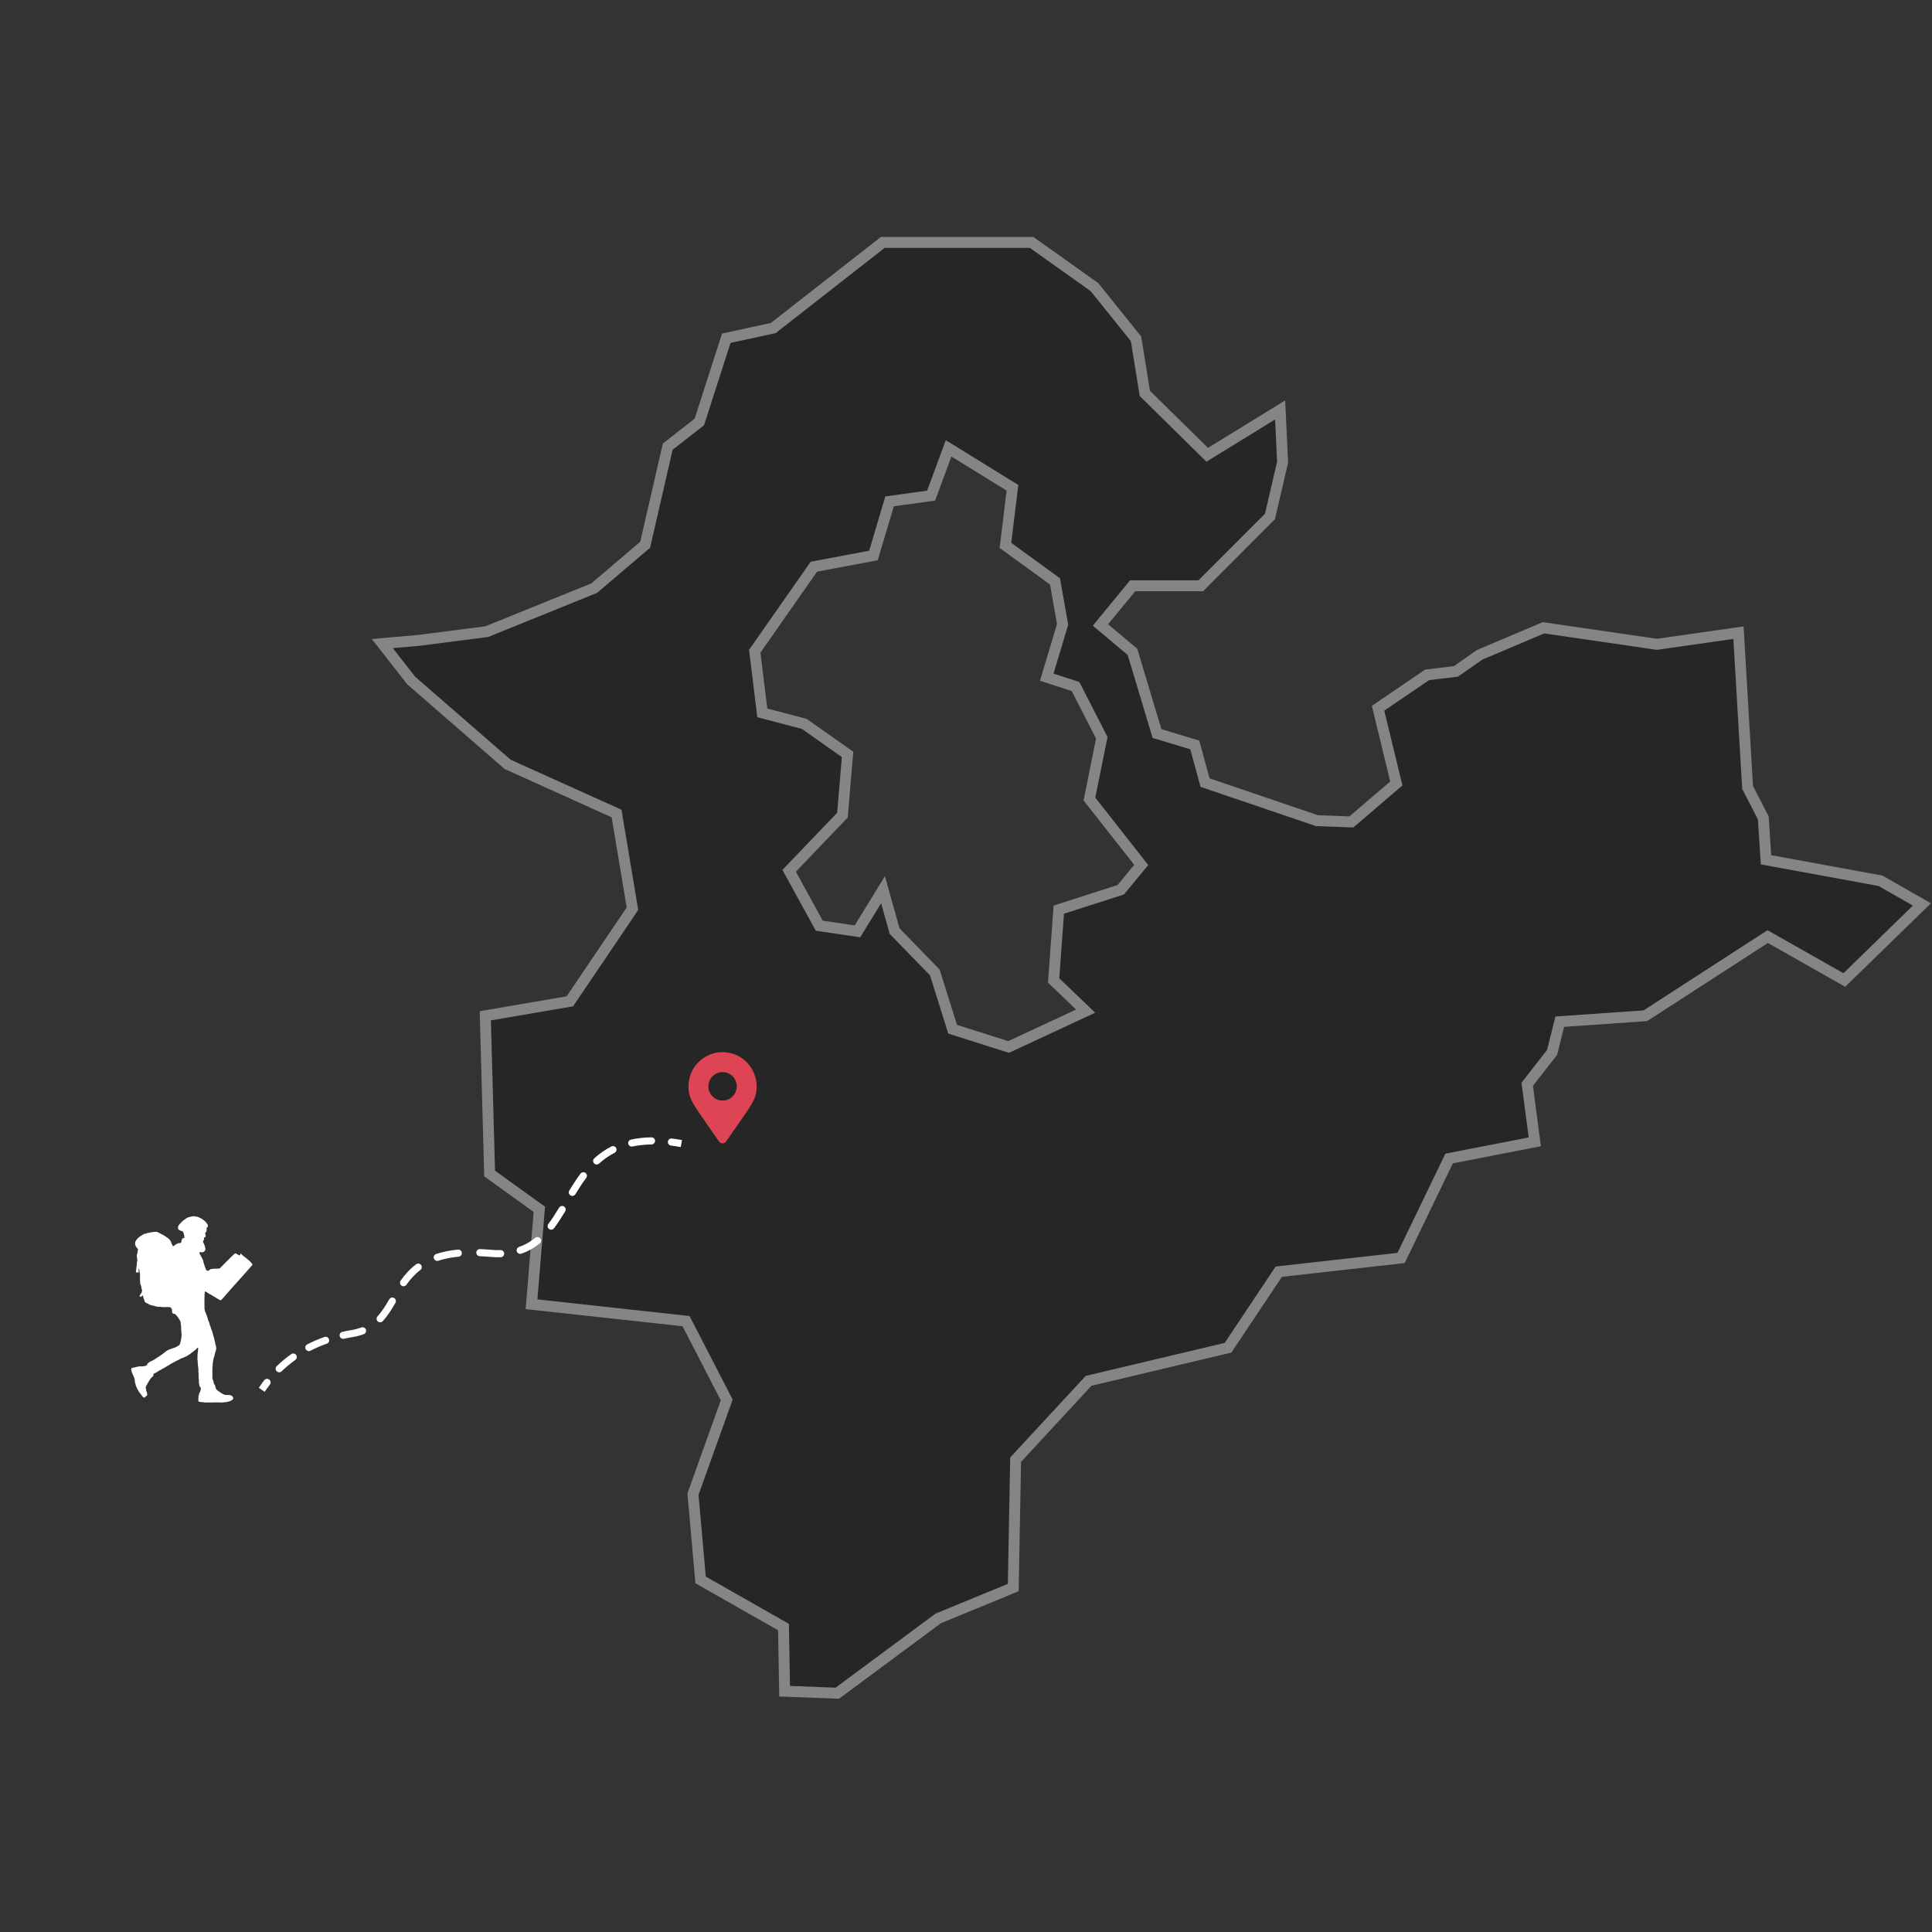 <svg width="530" height="530" viewBox="0 0 530 530" fill="none" xmlns="http://www.w3.org/2000/svg">
    <rect x="0" y="0" width="530" height="530" fill="#333333" stroke="none"/>
    <path d="M113.891 185.642L140.067 208.407L170.489 222.136L175.076 249.631L157.211 276.059L134.662 279.92L135.796 321.151L149.519 331.031L147.425 356.461L189.166 361.024L200.988 383.937L191.627 410.068L193.618 432.499L216.418 445.468L216.714 462.498L229.226 462.974L256.658 442.649L276.482 434.494L277.126 399.835L297.832 377.449L335.966 368.393L349.946 347.443L383.363 343.697L396.513 316.478L419.371 312.031L417.387 297.028L424.409 288.017L426.696 278.858L450.875 277.179L484.879 255.179L505.707 266.984L524.764 248.421L515.345 243.047L483.042 237.126L482.244 224.781L477.934 216.414L475.511 175.273L454.541 178.266L423.616 173.761L406.627 180.956L399.947 185.629L392.048 186.575L379.743 194.942L384.723 215.461L371.245 227.001L361.014 226.622L329.349 215.854L326.534 205.556L316.194 202.428L309.358 179.676L299.784 171.643L310.015 159.195H328.782L347.021 140.936L350.339 126.654L349.798 115.068L330.953 126.654L312.65 108.632L310.228 93.571L299.192 79.856L282.525 68H242.684L212.784 91.376L200.402 94.067L193.135 116.652L184.521 123.378L178.33 150.268L163.795 162.639L133.915 174.739L115.07 177.159L107.764 177.803L113.891 185.642ZM222.384 154.104L238.432 151.079L242.871 136.192L254.345 134.596L259.448 120.758L279.349 133.032L277.416 148.923L290.791 158.642L293.039 171.373L289.006 184.805L296.093 187.084L303.824 202.17L300.461 218.815L314.995 237.293L308.334 245.371L291.873 250.661L290.584 268.374L300.448 277.816L276.778 288.822L260.131 283.531L255.131 267.569L244.076 256.203L241.718 247.778L235.977 257.123L223.788 255.315L214.64 238.632L229.657 222.966L230.946 207.686L219.993 199.963L207.753 196.745L205.491 178.266L222.384 154.104Z" fill="black" fill-opacity="0.25"/>
    <path fill-rule="evenodd" clip-rule="evenodd" d="M111.705 187.717L102 175.299L114.747 174.176L133.148 171.813L162.22 160.04L175.629 148.627L181.836 121.668L190.561 114.855L198.075 91.502L211.477 88.591L241.651 65H283.483L301.269 77.652L313.063 92.31L315.456 107.185L331.384 122.867L352.557 109.85L353.355 126.928L349.749 142.449L330.026 162.195H311.433L303.988 171.254L311.973 177.954L318.603 200.023L328.99 203.165L331.823 213.526L361.564 223.64L370.184 223.96L381.373 214.38L376.337 193.63L390.966 183.684L398.843 182.74L405.167 178.317L423.219 170.671L454.545 175.235L478.314 171.843L480.891 215.604L485.197 223.963L485.885 234.597L516.388 240.188L529.712 247.79L506.187 270.704L484.981 258.686L451.855 280.118L429.078 281.7L427.166 289.36L420.525 297.881L422.715 314.437L398.56 319.136L385.344 346.494L351.667 350.269L337.806 371.04L299.414 380.157L280.104 401.033L279.445 436.519L258.144 445.281L230.165 466.012L213.764 465.388L213.448 447.23L190.768 434.329L188.58 409.677L197.724 384.153L187.239 363.831L144.195 359.125L146.39 332.475L132.838 322.718L131.592 277.403L155.443 273.318L171.92 248.944L167.794 224.211L138.431 210.96L111.705 187.717ZM170.489 222.136L175.076 249.631L157.211 276.059L134.662 279.92L135.796 321.151L149.519 331.031L147.425 356.461L189.166 361.024L200.988 383.937L191.627 410.068L193.618 432.499L216.418 445.468L216.714 462.498L229.226 462.974L256.658 442.649L276.482 434.494L277.126 399.835L297.832 377.449L335.966 368.393L349.946 347.443L383.363 343.697L396.513 316.478L419.371 312.031L417.387 297.028L424.409 288.017L426.696 278.858L450.875 277.179L484.879 255.179L505.707 266.984L524.764 248.421L515.345 243.047L483.042 237.126L482.244 224.781L477.934 216.414L475.511 175.273L454.541 178.266L423.616 173.761L406.627 180.956L399.947 185.629L392.048 186.575L379.743 194.942L384.723 215.461L371.245 227.001L361.014 226.622L329.349 215.854L326.534 205.556L316.194 202.428L309.358 179.676L299.785 171.643L310.015 159.195H328.782L347.021 140.936L350.339 126.654L349.798 115.068L330.953 126.654L312.65 108.632L310.228 93.571L299.192 79.856L282.525 68H242.684L212.784 91.376L200.402 94.067L193.135 116.652L184.521 123.378L178.33 150.268L163.795 162.639L133.915 174.739L115.07 177.159L107.764 177.803L113.891 185.642L140.067 208.407L170.489 222.136ZM289.006 184.805L293.039 171.373L290.791 158.642L277.416 148.923L279.349 133.032L259.448 120.758L254.345 134.596L242.871 136.192L238.432 151.079L222.384 154.104L205.491 178.266L207.753 196.745L219.993 199.963L230.946 207.686L229.657 222.966L214.64 238.632L223.788 255.315L235.977 257.123L241.718 247.778L244.076 256.203L255.131 267.569L260.131 283.531L276.778 288.822L300.448 277.816L290.584 268.374L291.873 250.661L308.334 245.371L314.995 237.293L300.461 218.815L303.824 202.17L296.093 187.084L289.006 184.805ZM293.99 189.559L285.287 186.761L289.961 171.193L288.047 160.357L274.225 150.313L276.139 134.577L260.994 125.236L256.538 137.32L245.195 138.898L240.785 153.689L224.141 156.826L208.609 179.043L210.483 194.361L221.28 197.199L234.08 206.225L232.557 224.276L218.328 239.119L225.702 252.566L234.458 253.865L242.756 240.356L246.759 254.659L257.78 265.99L262.527 281.145L276.573 285.609L295.202 276.947L287.49 269.564L289.028 248.424L306.579 242.784L311.143 237.249L297.246 219.579L300.675 202.605L293.99 189.559Z" fill="white" fill-opacity="0.4"/>
    <path fill-rule="evenodd" clip-rule="evenodd" d="M179.702 312.961C179.71 313.499 179.28 313.943 178.742 313.951C176.82 313.98 175.087 314.18 173.516 314.52C172.989 314.634 172.47 314.3 172.356 313.773C172.242 313.246 172.577 312.727 173.103 312.613C174.811 312.244 176.672 312.031 178.712 312C179.251 311.992 179.694 312.422 179.702 312.961ZM183.222 313.175C183.288 312.64 183.776 312.261 184.31 312.327C185.207 312.439 186.132 312.579 187.087 312.75L186.744 314.671C185.821 314.506 184.93 314.37 184.069 314.263C183.535 314.197 183.155 313.709 183.222 313.175ZM169.033 314.935C169.277 315.415 169.086 316.002 168.606 316.247C167.004 317.063 165.6 318.065 164.338 319.205C163.938 319.566 163.321 319.534 162.96 319.134C162.599 318.734 162.63 318.118 163.03 317.757C164.406 316.514 165.95 315.41 167.721 314.508C168.201 314.264 168.788 314.455 169.033 314.935ZM160.618 321.763C161.049 322.086 161.137 322.698 160.814 323.129C159.749 324.55 158.78 326.06 157.842 327.606C157.562 328.067 156.962 328.214 156.502 327.934C156.041 327.655 155.894 327.055 156.174 326.594C157.127 325.024 158.133 323.453 159.253 321.959C159.576 321.528 160.187 321.44 160.618 321.763ZM154.717 330.969C155.178 331.248 155.327 331.847 155.048 332.309C154.081 333.913 153.077 335.491 151.972 336.953C151.647 337.383 151.035 337.468 150.606 337.143C150.176 336.818 150.091 336.207 150.415 335.777C151.46 334.395 152.423 332.884 153.378 331.301C153.656 330.839 154.256 330.691 154.717 330.969ZM148.208 339.722C148.548 340.14 148.484 340.755 148.066 341.094C146.603 342.281 144.947 343.252 143.021 343.916C142.512 344.092 141.957 343.821 141.781 343.312C141.606 342.802 141.876 342.247 142.385 342.071C144.075 341.489 145.533 340.636 146.836 339.579C147.255 339.239 147.869 339.303 148.208 339.722ZM130.664 343.596C130.685 343.057 131.138 342.638 131.677 342.659C132.634 342.697 133.633 342.76 134.675 342.851C135.605 342.932 136.482 342.96 137.312 342.939C137.851 342.925 138.299 343.35 138.312 343.889C138.326 344.428 137.9 344.875 137.362 344.889C136.454 344.912 135.503 344.882 134.506 344.795C133.493 344.706 132.525 344.645 131.6 344.609C131.062 344.588 130.643 344.134 130.664 343.596ZM126.695 343.677C126.746 344.213 126.353 344.69 125.817 344.741C123.668 344.948 121.835 345.333 120.257 345.851C119.745 346.019 119.194 345.74 119.026 345.228C118.858 344.716 119.137 344.165 119.649 343.997C121.381 343.429 123.357 343.018 125.63 342.799C126.166 342.748 126.643 343.141 126.695 343.677ZM115.511 347.02C115.836 347.45 115.751 348.062 115.321 348.387C113.761 349.568 112.547 350.952 111.495 352.442C111.184 352.883 110.576 352.987 110.135 352.677C109.695 352.366 109.59 351.757 109.901 351.317C111.034 349.713 112.381 348.165 114.144 346.831C114.574 346.506 115.186 346.591 115.511 347.02ZM108.117 356.076C108.584 356.345 108.743 356.942 108.474 357.409C107.464 359.157 106.391 360.913 105.003 362.429C104.639 362.827 104.022 362.854 103.625 362.49C103.228 362.126 103.2 361.509 103.564 361.112C104.796 359.766 105.779 358.172 106.785 356.432C107.054 355.966 107.651 355.806 108.117 356.076ZM100.372 364.73C100.562 365.234 100.308 365.797 99.805 365.988C98.884 366.336 97.877 366.607 96.766 366.791C95.936 366.929 95.131 367.086 94.353 367.26C93.827 367.377 93.306 367.046 93.188 366.52C93.071 365.995 93.402 365.473 93.928 365.356C94.741 365.174 95.581 365.01 96.447 364.867C97.44 364.702 98.322 364.462 99.114 364.163C99.618 363.972 100.181 364.226 100.372 364.73ZM90.243 367.362C90.423 367.87 90.157 368.427 89.649 368.607C88.018 369.186 86.528 369.839 85.167 370.539C84.688 370.785 84.1 370.597 83.854 370.118C83.607 369.638 83.796 369.05 84.275 368.804C85.712 368.065 87.282 367.377 88.997 366.768C89.505 366.588 90.062 366.854 90.243 367.362ZM81.237 371.708C81.55 372.147 81.448 372.756 81.01 373.069C79.561 374.102 78.322 375.163 77.269 376.183C76.882 376.558 76.264 376.548 75.89 376.161C75.515 375.774 75.525 375.157 75.911 374.782C77.028 373.699 78.342 372.575 79.877 371.48C80.315 371.167 80.924 371.269 81.237 371.708ZM73.855 378.454C74.283 378.782 74.364 379.394 74.037 379.822C73.49 380.537 73.065 381.149 72.735 381.625C72.689 381.692 72.644 381.756 72.601 381.817L71 380.703C71.041 380.643 71.085 380.58 71.131 380.514C71.461 380.038 71.911 379.39 72.487 378.636C72.815 378.209 73.427 378.127 73.855 378.454Z" fill="white"/>
    <path d="M197.258 313.153C190.183 302.855 188.87 301.798 188.87 298.013C188.87 295.523 189.855 293.136 191.608 291.375C193.361 289.615 195.739 288.626 198.219 288.626C200.698 288.626 203.076 289.615 204.83 291.375C206.583 293.136 207.568 295.523 207.568 298.013C207.568 301.798 206.255 302.855 199.18 313.153C199.072 313.309 198.929 313.437 198.761 313.525C198.594 313.613 198.408 313.659 198.219 313.659C198.03 313.659 197.844 313.613 197.676 313.525C197.509 313.437 197.365 313.309 197.258 313.153ZM198.219 301.924C198.989 301.924 199.742 301.695 200.383 301.265C201.024 300.835 201.523 300.224 201.818 299.51C202.113 298.795 202.19 298.009 202.039 297.25C201.889 296.491 201.518 295.794 200.973 295.247C200.429 294.7 199.734 294.328 198.979 294.177C198.223 294.026 197.44 294.103 196.728 294.399C196.016 294.695 195.408 295.197 194.98 295.84C194.552 296.483 194.323 297.239 194.323 298.013C194.323 299.05 194.734 300.045 195.464 300.779C196.195 301.512 197.186 301.924 198.219 301.924Z" fill="#DD4554"/>
    <path d="M36.185 376.496C36.09 376.26 36.03 376.012 36.007 375.761C35.987 375.61 36.01 375.456 36.075 375.316C36.272 375.223 36.495 375.22 36.701 375.156C36.707 375.106 36.73 375.099 36.768 375.134C36.785 375.138 36.803 375.138 36.82 375.134C36.841 375.118 36.866 375.109 36.892 375.108C36.918 375.107 36.944 375.113 36.966 375.127L37.095 375.095C37.263 374.978 37.483 375.013 37.66 374.924C37.695 374.92 37.73 374.927 37.76 374.943C37.892 374.923 38.022 374.889 38.145 374.841L38.17 374.829C38.176 374.832 38.182 374.833 38.188 374.833C38.195 374.832 38.201 374.83 38.206 374.827C38.404 374.781 38.611 374.781 38.808 374.827L39.067 374.822C39.151 374.788 39.245 374.786 39.33 374.817C39.349 374.819 39.368 374.818 39.386 374.813C39.418 374.774 39.464 374.747 39.515 374.738C39.567 374.728 39.62 374.736 39.666 374.76C39.929 374.691 40.2 374.635 40.362 374.397C40.325 374.243 40.441 374.145 40.515 374.031L40.51 374.034C40.535 374.002 40.57 373.978 40.611 373.968L40.834 373.79C40.85 373.717 40.921 373.699 40.974 373.663L40.97 373.665C41.068 373.583 41.198 373.552 41.303 373.479L41.298 373.481C41.359 373.442 41.41 373.383 41.498 373.403C41.867 373.245 42.218 373.053 42.546 372.831C42.603 372.756 42.687 372.702 42.782 372.678C42.872 372.652 42.951 372.6 43.007 372.528C43.048 372.446 43.139 372.422 43.209 372.372L43.204 372.375C43.273 372.319 43.352 372.276 43.438 372.249C44.158 371.785 44.837 371.272 45.506 370.747C45.546 370.664 45.637 370.64 45.707 370.591L45.702 370.594C45.767 370.548 45.834 370.506 45.904 370.468L45.899 370.471C46.106 370.344 46.328 370.24 46.561 370.162L46.556 370.164C46.65 370.117 46.75 370.083 46.854 370.064C46.899 370.049 46.934 370.018 46.98 370.005C47.246 369.915 47.502 369.799 47.777 369.73C48.021 369.674 48.253 369.579 48.463 369.45C48.542 369.336 48.692 369.32 48.796 369.24L48.791 369.242C48.859 369.186 48.939 369.143 49.025 369.115C49.248 368.983 49.346 368.776 49.412 368.55C49.446 368.435 49.474 368.318 49.505 368.202C49.481 368.154 49.468 368.108 49.526 368.071C49.591 367.939 49.63 367.796 49.639 367.65C49.622 367.631 49.614 367.606 49.616 367.581C49.619 367.555 49.632 367.532 49.652 367.516C49.688 367.463 49.705 367.402 49.702 367.34C49.688 367.318 49.681 367.293 49.682 367.268C49.684 367.242 49.695 367.218 49.713 367.199C49.76 367.107 49.777 367.005 49.763 366.904C49.748 366.874 49.742 366.841 49.744 366.808C49.746 366.776 49.756 366.744 49.774 366.716C49.775 366.679 49.776 366.642 49.777 366.605L49.782 366.59C49.866 366.414 49.836 366.231 49.824 366.049C49.761 365.932 49.744 365.799 49.774 365.672L49.774 365.556C49.733 365.457 49.73 365.348 49.763 365.247C49.762 365.187 49.761 365.127 49.759 365.068C49.745 365.045 49.731 365.022 49.719 364.998C49.717 364.92 49.707 364.841 49.689 364.764C49.685 364.751 49.685 364.738 49.689 364.725C49.692 364.712 49.699 364.7 49.709 364.69C49.708 364.65 49.707 364.61 49.706 364.57C49.666 364.45 49.664 364.322 49.7 364.2C49.723 364.038 49.706 363.872 49.652 363.716L49.646 363.7C49.647 363.667 49.647 363.633 49.648 363.6C49.602 363.498 49.596 363.385 49.632 363.28C49.633 363.262 49.632 363.243 49.628 363.224C49.584 363.159 49.556 363.086 49.546 363.009C49.536 362.933 49.545 362.855 49.571 362.782C49.576 362.72 49.559 362.658 49.522 362.606C49.464 362.533 49.435 362.443 49.44 362.352L49.334 362.175C49.231 362.091 49.203 361.961 49.122 361.863L49.124 361.867C49.064 361.803 49.018 361.728 48.988 361.647C48.771 361.257 48.462 360.93 48.167 360.593C48.071 360.493 47.94 360.429 47.798 360.414C47.552 360.446 47.4 360.322 47.282 360.142L47.284 360.147C47.174 359.807 47.209 359.448 47.131 359.103C47.05 358.899 46.896 358.728 46.696 358.618C46.497 358.584 46.296 358.562 46.094 358.552C46.009 358.536 45.922 358.537 45.838 358.555C45.399 358.595 44.958 358.595 44.519 358.554L44.268 358.548L44.25 358.543C44.061 358.497 43.864 358.482 43.669 358.498C43.626 358.515 43.579 358.523 43.532 358.521C43.485 358.52 43.438 358.509 43.396 358.489L43.374 358.484L43.35 358.485L43.335 358.48C43.277 358.447 43.208 358.433 43.14 358.44C43.071 358.456 43.001 358.481 42.942 358.42L42.816 358.377C42.782 358.4 42.757 358.394 42.739 358.359L42.625 358.309C42.489 358.365 42.393 358.279 42.286 358.229C42.16 358.181 42.028 358.148 41.893 358.131C41.741 358.186 41.621 358.107 41.497 358.049C41.413 358.003 41.321 357.972 41.225 357.958C41.177 357.965 41.128 357.96 41.083 357.944C41.038 357.928 40.998 357.901 40.967 357.866C40.87 357.807 40.773 357.748 40.677 357.689C40.591 357.661 40.512 357.618 40.443 357.563L40.449 357.564C40.378 357.49 40.242 357.597 40.186 357.483C40.036 357.419 39.907 357.322 39.809 357.199C39.706 357.096 39.62 356.987 39.632 356.836L39.341 355.967C39.273 355.932 39.294 355.885 39.32 355.837C39.323 355.775 39.306 355.715 39.272 355.662L39.264 355.646C39.268 355.635 39.267 355.623 39.262 355.612C39.192 355.541 39.286 355.303 39.035 355.417C38.966 355.463 38.913 355.528 38.883 355.602C38.825 355.808 38.689 355.779 38.536 355.703L38.281 355.543C38.269 355.536 38.259 355.526 38.253 355.515C38.246 355.503 38.243 355.491 38.243 355.478C38.243 355.465 38.247 355.452 38.255 355.441C38.262 355.429 38.272 355.42 38.284 355.414C38.376 355.345 38.442 355.25 38.472 355.144C38.502 355.063 38.548 354.988 38.608 354.923L38.604 354.929C38.628 354.906 38.627 354.859 38.678 354.861C38.778 354.728 38.856 354.581 38.908 354.426C38.893 354.383 38.891 354.338 38.903 354.294C38.916 354.251 38.942 354.212 38.978 354.183C38.978 354.143 38.979 354.104 38.979 354.065C38.875 353.745 38.835 353.414 38.768 353.088C38.763 353.041 38.743 352.997 38.711 352.961C38.697 352.917 38.703 352.869 38.727 352.828C38.711 352.79 38.696 352.751 38.681 352.713C38.623 352.676 38.636 352.63 38.66 352.582C38.644 352.544 38.629 352.506 38.613 352.468C38.525 352.269 38.392 352.081 38.461 351.849L38.456 351.614C38.353 351.246 38.417 350.873 38.413 350.503C38.411 350.254 38.378 350.006 38.406 349.757C38.406 349.722 38.407 349.687 38.408 349.653C38.388 349.624 38.376 349.591 38.373 349.556C38.37 349.522 38.377 349.487 38.393 349.456C38.394 349.438 38.392 349.419 38.386 349.401C38.357 349.338 38.288 349.283 38.342 349.204C38.345 349.19 38.345 349.175 38.342 349.161C38.322 349.132 38.309 349.099 38.307 349.065C38.304 349.03 38.311 348.996 38.327 348.965C38.328 348.946 38.325 348.928 38.32 348.91C38.291 348.847 38.222 348.792 38.276 348.713C38.279 348.699 38.279 348.684 38.276 348.67C38.255 348.641 38.243 348.607 38.241 348.573C38.238 348.538 38.246 348.504 38.262 348.472C38.252 348.431 38.243 348.389 38.234 348.348C38.12 348.321 38.2 348.236 38.176 348.182C38.177 348.14 38.162 348.099 38.133 348.067C38.095 348.03 38.136 347.954 38.06 347.935C37.998 348.05 38.023 348.172 38.027 348.292C38.066 348.493 38.036 348.695 38.045 348.897C38.048 348.981 38.041 349.062 37.928 349.084C37.913 349.083 37.898 349.085 37.885 349.09C37.867 349.103 37.847 349.112 37.825 349.115C37.793 349.107 37.762 349.094 37.734 349.077C37.717 349.063 37.698 349.053 37.678 349.045L37.551 349.04C37.461 349.06 37.371 349.084 37.287 349.023L37.294 349.029C37.264 348.993 37.249 348.949 37.251 348.904C37.252 348.858 37.271 348.815 37.303 348.782C37.344 348.706 37.357 348.621 37.342 348.538C37.325 348.497 37.317 348.454 37.319 348.411C37.32 348.368 37.332 348.325 37.352 348.286C37.358 348.271 37.359 348.254 37.355 348.238L37.36 348.225C37.406 348.151 37.421 348.065 37.405 347.981C37.389 347.941 37.382 347.899 37.385 347.856C37.387 347.814 37.398 347.772 37.417 347.733C37.423 347.718 37.425 347.702 37.421 347.686L37.426 347.672C37.468 347.596 37.483 347.509 37.468 347.425C37.439 347.344 37.445 347.255 37.484 347.178C37.533 347.063 37.552 346.939 37.537 346.816C37.523 346.786 37.516 346.753 37.518 346.72C37.52 346.688 37.53 346.656 37.548 346.628C37.553 346.611 37.555 346.593 37.552 346.576C37.479 346.476 37.557 346.399 37.6 346.318C37.604 346.3 37.605 346.281 37.603 346.263C37.587 346.223 37.58 346.181 37.582 346.138C37.584 346.095 37.595 346.053 37.615 346.014C37.676 345.838 37.693 345.652 37.664 345.469C37.648 345.446 37.634 345.422 37.623 345.396C37.618 345.341 37.589 345.291 37.585 345.235C37.576 345.166 37.584 345.096 37.607 345.029C37.608 345.013 37.606 344.996 37.601 344.98C37.568 344.919 37.505 344.865 37.55 344.785C37.554 344.769 37.554 344.752 37.55 344.736C37.495 344.552 37.499 344.357 37.563 344.176C37.668 343.962 37.726 343.732 37.734 343.497C37.72 343.466 37.713 343.432 37.716 343.399C37.718 343.365 37.729 343.333 37.748 343.304L37.804 343.073C37.796 342.871 37.961 342.637 37.685 342.481L37.295 341.965C37.172 341.825 37.141 341.655 37.116 341.483C37.1 341.443 37.088 341.401 37.071 341.361C37.066 341.348 37.066 341.334 37.069 341.321C37.072 341.307 37.08 341.295 37.09 341.285C37.093 341.265 37.092 341.244 37.086 341.224C37.044 341.084 37.044 340.935 37.087 340.795C37.408 339.875 38.17 339.324 38.986 338.818C39.076 338.762 39.169 338.709 39.261 338.655C39.426 338.523 39.636 338.45 39.854 338.447L40.183 338.351C40.382 338.24 40.611 338.189 40.842 338.204L40.973 338.167C41.183 338.063 41.415 338.055 41.644 338.034C41.656 338.037 41.669 338.036 41.681 338.032C41.799 338.009 41.909 337.949 42.035 337.972C42.05 337.975 42.066 337.974 42.08 337.968C42.109 337.951 42.143 337.941 42.177 337.938C42.212 337.935 42.246 337.94 42.279 337.952C42.52 337.959 42.761 337.888 43.001 337.96C43.194 337.924 43.323 338.046 43.469 338.124L44.484 338.646C44.613 338.694 44.736 338.757 44.848 338.834L44.844 338.831C44.914 338.868 44.98 338.91 45.044 338.957L45.04 338.954C45.111 338.991 45.179 339.033 45.242 339.08L45.238 339.078C45.309 339.115 45.376 339.156 45.44 339.202L45.435 339.199C45.535 339.256 45.625 339.326 45.703 339.407C45.742 339.457 45.798 339.493 45.863 339.506C45.985 339.548 46.089 339.624 46.163 339.724C46.609 340.02 46.829 340.456 47.008 340.917C47.063 340.953 47.05 340.998 47.029 341.045C47.023 341.133 47.053 341.22 47.114 341.286C47.29 341.401 47.319 341.592 47.369 341.761C47.411 341.907 47.481 341.877 47.578 341.843C47.998 341.536 48.418 341.231 48.921 341.048C49.088 340.971 49.266 341.029 49.437 341.011C49.717 341.037 49.673 340.8 49.758 340.667C49.763 340.649 49.765 340.631 49.765 340.613C49.71 340.454 49.766 340.316 49.855 340.183C49.918 340.08 49.958 339.966 49.974 339.848C50.051 339.612 50.244 339.647 50.434 339.676C50.599 339.636 50.628 339.525 50.611 339.388C50.489 339.28 50.535 339.147 50.548 339.019C50.551 338.999 50.55 338.978 50.546 338.958C50.461 338.804 50.476 338.625 50.415 338.465C50.385 338.36 50.355 338.256 50.326 338.151C50.226 338.066 50.27 337.919 50.17 337.834C50.068 337.751 49.939 337.733 49.815 337.701C49.509 337.635 49.227 337.497 48.995 337.298C48.945 337.275 48.904 337.238 48.878 337.192C48.852 337.146 48.842 337.093 48.85 337.041L48.825 336.774C48.799 336.679 48.811 336.579 48.86 336.493L48.859 336.499C48.922 336.323 49.012 336.157 49.124 336.004L49.121 336.008C49.174 335.943 49.2 335.858 49.287 335.819C49.783 335.198 50.394 334.664 51.091 334.244C51.149 334.186 51.217 334.137 51.293 334.101L51.289 334.104C51.491 334.049 51.652 333.888 51.88 333.9L52.41 333.746C52.488 333.665 52.58 333.704 52.669 333.719C52.689 333.721 52.709 333.72 52.727 333.715C52.972 333.589 53.217 333.62 53.462 333.713L53.581 333.723C53.603 333.709 53.629 333.702 53.655 333.703C53.681 333.704 53.706 333.713 53.726 333.729L53.913 333.782C54.184 333.762 54.415 333.866 54.641 333.987C55.316 334.27 55.918 334.684 56.408 335.201C56.493 335.225 56.523 335.292 56.547 335.362C56.61 335.483 56.69 335.595 56.785 335.696C57.002 335.951 57.118 336.227 56.991 336.555C56.907 336.671 56.745 336.718 56.689 336.859C56.711 336.914 56.718 336.975 56.711 337.034C56.711 337.063 56.699 337.092 56.678 337.115C56.675 337.133 56.676 337.151 56.681 337.169C56.759 337.37 56.593 337.558 56.644 337.757C56.57 337.88 56.58 338.06 56.378 338.093C56.36 338.096 56.343 338.102 56.328 338.113C56.314 338.123 56.303 338.137 56.296 338.153C56.33 338.256 56.328 338.368 56.291 338.471L56.341 338.585C56.407 338.676 56.434 338.788 56.416 338.898L56.352 339.35C56.289 339.461 56.159 339.402 56.068 339.446C55.992 339.484 55.901 339.497 55.929 339.608C55.957 339.645 55.977 339.688 55.988 339.733C56.009 339.937 55.949 340.142 55.819 340.307C55.757 340.398 55.718 340.501 55.705 340.608C55.73 340.667 55.733 340.732 55.713 340.793C55.748 340.855 55.783 340.917 55.818 340.98C55.907 341.042 55.906 341.147 55.953 341.229L55.952 341.225C56.06 341.509 56.209 341.781 56.23 342.09C56.243 342.13 56.256 342.171 56.27 342.211C56.334 342.243 56.317 342.289 56.295 342.336C56.296 342.354 56.299 342.371 56.306 342.388C56.334 342.429 56.404 342.459 56.349 342.525V342.691C56.388 342.792 56.321 342.866 56.274 342.945C56.254 342.981 56.231 343.016 56.213 343.053C56.031 343.426 55.733 343.598 55.291 343.519C55.257 343.53 55.222 343.534 55.187 343.53C55.152 343.526 55.119 343.516 55.089 343.498L55.066 343.496L55.043 343.498C54.621 343.507 54.596 343.549 54.782 343.917C54.813 343.979 54.872 344.035 54.852 344.113L54.961 344.296C55.048 344.38 55.104 344.489 55.119 344.605L55.224 344.787C55.373 344.985 55.487 345.205 55.56 345.437C55.559 345.464 55.563 345.492 55.573 345.518C55.583 345.543 55.599 345.567 55.619 345.586C55.654 345.616 55.682 345.653 55.701 345.693C55.72 345.734 55.73 345.778 55.729 345.823C55.77 345.886 55.82 345.949 55.764 346.027C55.765 346.088 55.783 346.147 55.818 346.199C55.839 346.215 55.851 346.239 55.854 346.264C55.856 346.289 55.848 346.314 55.831 346.334C55.846 346.372 55.861 346.41 55.876 346.449C55.943 346.484 55.922 346.532 55.898 346.58C55.958 346.808 56.04 347.031 56.142 347.245C56.199 347.278 56.185 347.324 56.167 347.37C56.164 347.431 56.181 347.491 56.217 347.542C56.335 347.849 56.438 348.162 56.613 348.447C56.615 348.454 56.62 348.461 56.626 348.466C56.632 348.471 56.639 348.474 56.647 348.476C56.819 348.529 56.962 348.695 57.174 348.6C57.391 348.472 57.551 348.273 57.791 348.174C57.81 348.138 57.836 348.133 57.87 348.157L58.05 348.105C58.091 348.086 58.136 348.075 58.182 348.073C58.228 348.07 58.274 348.076 58.317 348.09L58.45 348.088C58.561 348.049 58.669 347.983 58.795 348.046L58.925 348.036C59.048 348.004 59.179 348.002 59.304 348.031C59.546 348.053 59.789 348.04 60.026 347.994C60.044 347.953 60.069 347.949 60.101 347.981C60.29 348.007 60.404 347.912 60.49 347.771C60.538 347.648 60.633 347.546 60.758 347.486C60.928 347.344 61.081 347.184 61.214 347.011C61.231 346.966 61.258 346.925 61.293 346.891C61.328 346.856 61.371 346.829 61.418 346.811C61.655 346.609 61.872 346.388 62.068 346.151C62.124 346.038 62.219 345.946 62.338 345.89C62.596 345.667 62.836 345.426 63.054 345.168C63.109 345.054 63.206 344.962 63.327 344.908C63.62 344.625 63.915 344.344 64.207 344.06C64.339 343.931 64.481 343.829 64.687 343.86C64.79 343.831 64.843 343.894 64.896 343.957L65.22 344.162C65.262 344.157 65.304 344.165 65.34 344.185C65.376 344.204 65.405 344.234 65.422 344.27C65.685 344.458 65.763 344.444 65.899 344.169C65.945 344.077 65.975 343.979 66.012 343.884C66.046 343.844 66.069 343.849 66.082 343.898C66.397 344.256 66.758 344.576 67.158 344.85C67.318 344.9 67.414 345.022 67.522 345.13C67.75 345.321 67.973 345.517 68.208 345.7C68.525 345.952 68.81 346.237 69.057 346.551C69.309 346.864 69.315 346.919 69.054 347.217C68.285 348.095 67.512 348.971 66.737 349.845C64.858 351.963 62.935 354.047 61.09 356.191C60.959 356.343 60.823 356.489 60.69 356.638C60.449 356.783 60.282 356.609 60.096 356.518L60.1 356.52C60.03 356.482 59.962 356.44 59.898 356.395L59.903 356.398C59.799 356.324 59.668 356.293 59.57 356.211L59.574 356.213C59.504 356.175 59.436 356.133 59.372 356.088L59.377 356.091C59.273 356.017 59.142 355.986 59.044 355.903L59.048 355.906C58.972 355.87 58.904 355.822 58.846 355.763C58.836 355.75 58.821 355.739 58.805 355.731C58.788 355.724 58.77 355.721 58.752 355.723C58.666 355.695 58.586 355.653 58.517 355.597L58.522 355.6C58.454 355.552 58.368 355.525 58.321 355.453C58.06 355.279 57.804 355.099 57.504 354.986C57.417 354.958 57.337 354.915 57.268 354.859L57.273 354.863C57.205 354.813 57.113 354.788 57.072 354.707L56.55 354.385C56.48 354.409 56.44 354.361 56.396 354.327C56.115 354.138 56.23 354.436 56.154 354.499L56.151 354.61C56.221 354.767 56.154 354.91 56.103 355.055L56.1 355.293C56.121 355.378 56.127 355.466 56.119 355.554C56.105 355.675 56.151 355.8 56.089 355.917C56.067 356.074 56.067 356.233 56.087 356.391C56.088 356.408 56.088 356.426 56.087 356.444C56.097 357.214 56.071 357.985 56.097 358.755C56.106 358.771 56.11 358.789 56.108 358.807C56.108 358.825 56.101 358.843 56.091 358.858L56.093 358.98C56.11 359.008 56.12 359.04 56.12 359.073C56.121 359.105 56.114 359.137 56.098 359.166L56.141 359.286C56.199 359.325 56.186 359.371 56.16 359.42C56.174 359.457 56.188 359.495 56.203 359.533C56.272 359.567 56.25 359.615 56.227 359.663L56.27 359.78C56.428 360.052 56.478 360.361 56.61 360.641L56.608 360.637C56.756 361.045 56.959 361.438 57.015 361.873C57.054 362.041 57.114 362.204 57.194 362.358C57.318 362.656 57.472 362.945 57.49 363.272C57.523 363.357 57.556 363.441 57.588 363.526C57.704 363.711 57.733 363.927 57.826 364.121C57.829 364.152 57.822 364.183 57.806 364.21C57.845 364.377 57.903 364.539 57.979 364.694C58.128 365.034 58.288 365.37 58.332 365.741C58.456 366.17 58.58 366.599 58.703 367.029C58.785 367.103 58.742 367.207 58.776 367.292C58.767 367.39 58.789 367.488 58.84 367.574C58.892 367.611 58.881 367.657 58.861 367.704C58.871 367.832 58.905 367.957 58.96 368.074C59.049 368.123 59.005 368.192 58.992 368.257C59.025 368.507 59.081 368.755 59.161 368.996C59.268 369.254 59.288 369.527 59.306 369.799V370.029C59.324 370.159 59.295 370.29 59.223 370.402L59.185 370.521C59.209 370.569 59.222 370.615 59.164 370.651L59.118 370.765C59.142 370.813 59.163 370.861 59.096 370.896C59.019 371.055 58.966 371.223 58.936 371.395C58.885 371.791 58.781 372.179 58.627 372.551C58.553 372.722 58.515 372.905 58.515 373.089L58.503 373.107C58.491 373.148 58.479 373.189 58.467 373.23C58.483 373.295 58.517 373.362 58.44 373.415C58.409 373.471 58.395 373.534 58.399 373.597C58.444 373.851 58.335 374.092 58.323 374.341L58.321 374.453C58.392 374.607 58.321 374.75 58.277 374.895C58.276 374.957 58.275 375.018 58.275 375.08C58.29 375.164 58.295 375.249 58.289 375.334C58.276 375.452 58.317 375.574 58.262 375.689C58.241 375.807 58.238 375.927 58.255 376.046C58.291 376.521 58.292 376.999 58.258 377.475L58.259 377.65C58.3 377.77 58.304 377.898 58.271 378.02C58.257 378.122 58.274 378.225 58.32 378.318C58.398 378.483 58.44 378.659 58.516 378.825L58.514 378.822C58.556 378.919 58.632 379.008 58.608 379.123C58.63 379.179 58.641 379.239 58.639 379.299C58.577 379.516 58.693 379.663 58.84 379.803C58.92 379.918 59.039 380.02 58.987 380.18L59.023 380.3C59.104 380.477 59.194 380.651 59.193 380.849C59.297 381.092 59.47 381.303 59.692 381.462C59.787 381.52 59.878 381.583 59.964 381.652L59.961 381.65C60.088 381.75 60.253 381.802 60.361 381.926C60.488 382.035 60.63 382.127 60.783 382.2C60.879 382.224 60.963 382.28 61.018 382.357L61.148 382.433C61.272 382.446 61.388 382.495 61.481 382.572L61.6 382.621C61.652 382.599 61.702 382.586 61.739 382.642L61.876 382.675C61.962 382.649 62.056 382.653 62.139 382.688C62.284 382.71 62.431 382.712 62.577 382.696C62.812 382.634 63.029 382.714 63.249 382.766C63.386 382.801 63.513 382.862 63.623 382.945C63.733 383.028 63.823 383.131 63.889 383.248C63.926 383.278 63.954 383.318 63.969 383.362C63.984 383.406 63.986 383.453 63.975 383.498L63.971 383.597L63.962 383.612L63.916 383.728C63.956 383.816 63.876 383.861 63.838 383.921L63.844 383.916C63.819 383.949 63.782 383.972 63.74 383.982L63.384 384.219C63.274 384.324 63.121 384.354 62.984 384.411L62.991 384.408C62.923 384.447 62.846 384.468 62.766 384.468L62.74 384.472C62.729 384.483 62.714 384.49 62.698 384.491C62.683 384.492 62.667 384.488 62.654 384.48L62.526 384.522C62.373 384.556 62.235 384.674 62.06 384.604C61.994 384.6 61.929 384.615 61.872 384.647L61.85 384.654L61.818 384.656C61.787 384.676 61.75 384.688 61.712 384.69C61.674 384.692 61.637 384.684 61.603 384.667C61.494 384.657 61.383 384.674 61.283 384.716L61.273 384.719L61.149 384.723C60.954 384.762 60.754 384.765 60.558 384.732C59.669 384.719 58.779 384.713 57.89 384.74C57.884 384.746 57.876 384.751 57.867 384.754C57.859 384.758 57.85 384.759 57.84 384.759C57.831 384.759 57.822 384.756 57.813 384.752C57.805 384.748 57.798 384.743 57.792 384.736L57.269 384.731C57.046 384.768 56.818 384.763 56.597 384.718L56.365 384.716C56.196 384.786 56.041 384.72 55.883 384.674L55.759 384.671C55.716 384.686 55.671 384.693 55.625 384.691C55.58 384.69 55.535 384.679 55.493 384.661C55.479 384.655 55.463 384.653 55.447 384.655L55.414 384.656C55.392 384.657 55.37 384.654 55.35 384.646C55.333 384.634 55.313 384.623 55.293 384.616L55.167 384.61C55.135 384.623 55.1 384.63 55.065 384.628C55.03 384.626 54.996 384.617 54.966 384.6C54.854 384.555 54.734 384.533 54.612 384.535C54.445 384.492 54.399 384.384 54.409 384.233C54.419 384.102 54.411 383.969 54.411 383.837C54.411 383.751 54.411 383.666 54.411 383.58C54.41 383.563 54.412 383.546 54.417 383.53C54.423 383.514 54.432 383.499 54.443 383.486C54.445 383.452 54.446 383.417 54.447 383.382C54.402 383.184 54.49 382.999 54.509 382.807C54.515 382.797 54.517 382.785 54.514 382.773L54.526 382.755L54.564 382.634C54.535 382.448 54.65 382.3 54.712 382.138L54.71 382.143C54.757 382.06 54.755 381.954 54.846 381.892C54.882 381.811 54.919 381.73 54.956 381.649C54.946 381.448 55.032 381.269 55.101 381.086C55.104 381.069 55.104 381.053 55.099 381.037C55.054 380.935 55.052 380.82 55.095 380.717C55.04 380.569 54.913 380.472 54.809 380.359C54.757 380.313 54.718 380.255 54.697 380.191C54.675 380.128 54.672 380.06 54.686 379.994L54.639 379.872C54.623 379.854 54.614 379.831 54.612 379.808C54.61 379.785 54.616 379.761 54.629 379.741C54.638 379.598 54.618 379.454 54.572 379.317C54.533 379.198 54.528 379.072 54.558 378.95C54.587 378.704 54.574 378.455 54.52 378.212C54.478 378.195 54.474 378.172 54.507 378.142C54.527 378.024 54.527 377.904 54.507 377.786C54.444 377.647 54.492 377.502 54.477 377.36C54.486 377.253 54.458 377.145 54.498 377.04C54.497 376.94 54.497 376.841 54.496 376.742C54.438 376.536 54.384 376.329 54.443 376.115C54.443 376.077 54.444 376.038 54.444 376C54.433 375.988 54.424 375.975 54.419 375.96C54.413 375.945 54.411 375.93 54.412 375.914C54.405 375.821 54.41 375.727 54.428 375.634C54.447 375.487 54.429 375.338 54.374 375.199C54.358 375.18 54.35 375.157 54.349 375.133C54.349 375.109 54.356 375.086 54.37 375.066C54.383 374.965 54.365 374.863 54.318 374.772L54.313 374.759C54.317 374.742 54.316 374.724 54.309 374.708C54.29 374.669 54.279 374.627 54.277 374.584C54.276 374.541 54.284 374.498 54.3 374.458C54.31 374.274 54.29 374.09 54.244 373.911C54.203 373.791 54.199 373.662 54.233 373.54L54.228 373.295C54.17 373.027 54.105 372.759 54.182 372.484C54.201 372.246 54.202 372.007 54.184 371.769C54.114 371.651 54.187 371.549 54.23 371.444C54.232 371.407 54.235 371.37 54.237 371.333C54.22 371.302 54.212 371.267 54.213 371.231C54.215 371.196 54.227 371.162 54.247 371.133C54.251 371.117 54.251 371.1 54.246 371.085C54.199 371.005 54.266 370.95 54.297 370.888C54.301 370.872 54.303 370.854 54.3 370.837C54.286 370.688 54.225 370.533 54.358 370.401L54.367 370.286C54.327 370.19 54.354 370.088 54.346 369.99C54.34 369.923 54.346 369.857 54.364 369.792C54.339 369.73 54.303 369.68 54.222 369.711C54.182 369.727 54.147 369.752 54.119 369.783C53.647 370.337 53.039 370.749 52.453 371.185C52.413 371.219 52.376 371.255 52.34 371.293C52.301 371.375 52.208 371.399 52.14 371.449L52.145 371.446C52.076 371.502 51.997 371.545 51.911 371.573C51.805 371.617 51.708 371.677 51.623 371.751C51.609 371.785 51.585 371.814 51.554 371.837C51.524 371.86 51.487 371.875 51.449 371.88L51.355 371.915C51.275 372.027 51.126 372.045 51.022 372.124L51.028 372.123C50.98 372.164 50.914 372.162 50.859 372.187C50.776 372.2 50.698 372.232 50.632 372.281C50.483 372.381 50.314 372.454 50.135 372.494C49.777 372.61 49.436 372.768 49.121 372.964C49.038 373.056 48.92 373.113 48.792 373.124C47.958 373.527 47.146 373.972 46.361 374.454C46.362 374.5 46.314 374.499 46.289 374.521L46.294 374.518C46.229 374.563 46.162 374.605 46.092 374.644L46.097 374.641C46.035 374.678 45.985 374.743 45.895 374.716L45.768 374.809C45.71 374.866 45.641 374.914 45.566 374.95L45.571 374.948C45.509 374.985 45.459 375.049 45.37 375.024L45.241 375.112C45.193 375.183 45.108 375.21 45.04 375.258L45.045 375.255C44.976 375.311 44.897 375.354 44.81 375.381C44.651 375.423 44.506 375.5 44.387 375.607C44.329 375.665 44.261 375.713 44.186 375.75L44.191 375.746C44.13 375.785 44.078 375.844 43.991 375.824C43.717 375.958 43.454 376.112 43.204 376.283C43.146 376.34 43.078 376.388 43.003 376.425L43.008 376.422C42.943 376.468 42.876 376.509 42.805 376.546L42.811 376.545C42.776 376.585 42.713 376.575 42.674 376.609L42.68 376.606C42.611 376.662 42.531 376.705 42.444 376.733C42.332 376.751 42.229 376.804 42.153 376.883C41.94 377.02 42.208 377.217 42.084 377.365C41.959 377.533 41.815 377.687 41.654 377.826C41.265 378.168 41.01 378.595 40.772 379.033C40.721 379.154 40.654 379.269 40.571 379.375L40.574 379.371C40.538 379.407 40.548 379.465 40.506 379.498L40.508 379.493C40.341 379.728 40.252 380.001 40.084 380.235C39.968 380.486 39.951 380.768 40.039 381.03C40.118 381.107 40.08 381.193 40.064 381.278C40.071 381.407 40.106 381.534 40.166 381.65C40.22 381.747 40.309 381.835 40.256 381.959C40.276 382.065 40.315 382.168 40.37 382.263C40.438 382.318 40.41 382.383 40.392 382.447C40.391 382.485 40.389 382.524 40.387 382.563C40.447 382.67 40.363 382.738 40.308 382.815L40.313 382.811C40.288 382.842 40.254 382.865 40.214 382.877C40.077 382.977 39.956 383.095 39.854 383.226C39.836 383.257 39.812 383.285 39.783 383.308L39.789 383.303C39.667 383.389 39.54 383.446 39.389 383.365L39.397 383.367C39.235 383.259 39.078 383.147 38.998 382.968L38.245 381.956C38.081 381.837 38.043 381.647 37.947 381.49C37.948 381.474 37.945 381.457 37.938 381.442C37.931 381.426 37.919 381.413 37.905 381.403C37.733 381.224 37.652 380.999 37.553 380.784L37.556 380.789C37.457 380.605 37.378 380.413 37.32 380.215C37.304 380.173 37.283 380.133 37.259 380.095C37.28 379.992 37.145 379.911 37.212 379.801L37.171 379.68C37.047 379.453 36.992 379.199 37.012 378.945C37.013 378.925 37.01 378.906 37.005 378.888C36.963 378.804 36.887 378.724 36.964 378.624L36.955 378.517C36.94 378.498 36.931 378.475 36.93 378.451C36.93 378.427 36.937 378.403 36.952 378.384C36.957 378.323 36.941 378.262 36.907 378.21C36.814 378.01 36.699 377.817 36.681 377.593L36.532 377.287C36.441 377.156 36.34 377.03 36.346 376.863C36.292 376.74 36.239 376.618 36.185 376.496Z" fill="white"/>
</svg>
